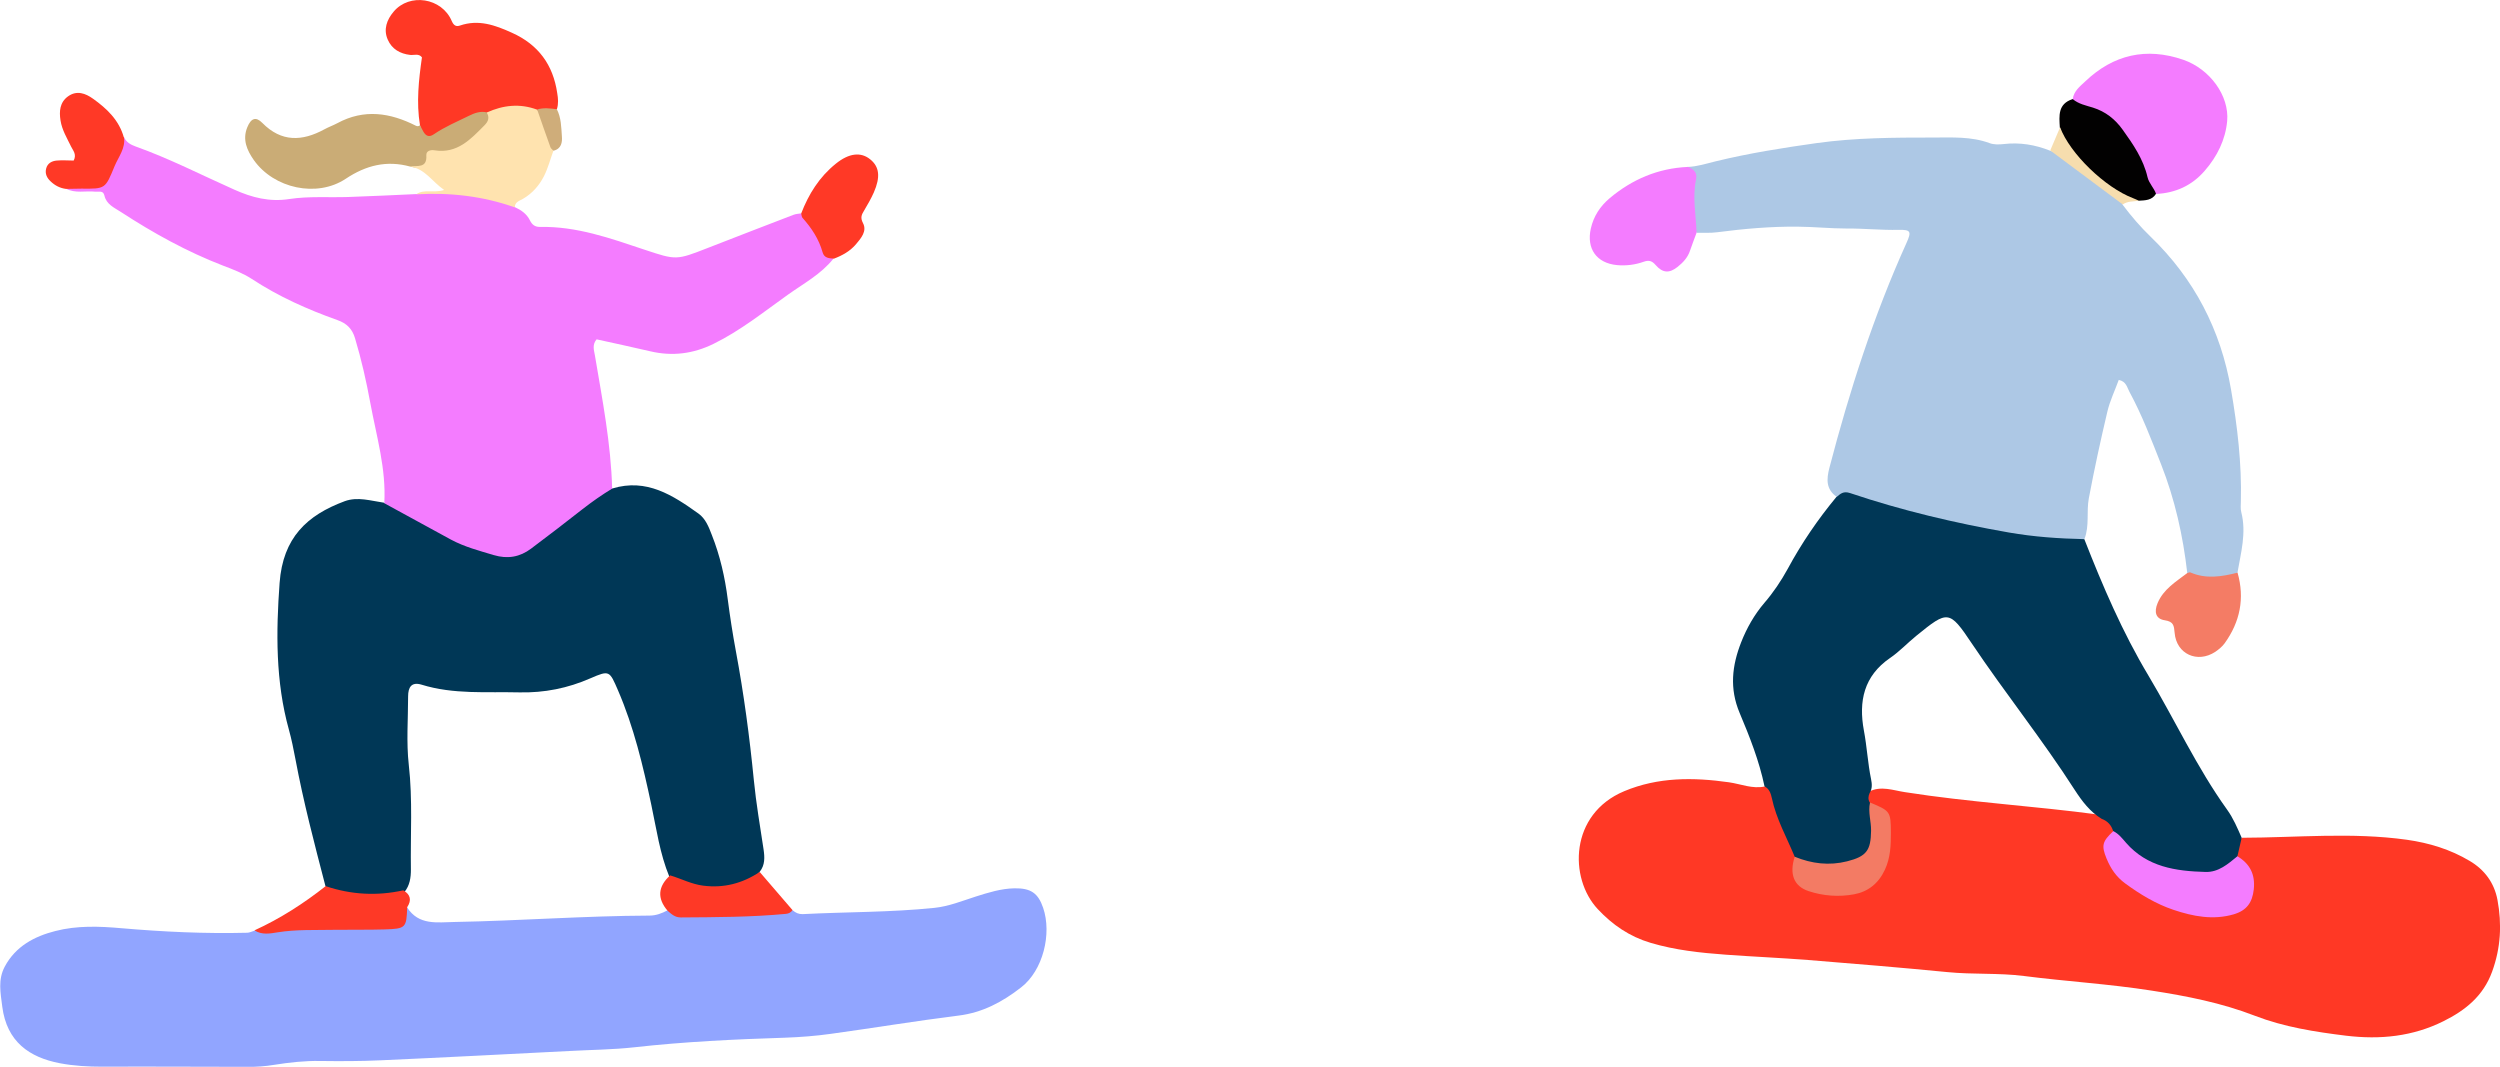 <?xml version="1.0" encoding="UTF-8"?>
<svg id="_イラスト" data-name="イラスト" xmlns="http://www.w3.org/2000/svg" viewBox="0 0 187.94 80.18">
  <defs>
    <style>
      .cls-1 {
        fill: #91a5ff;
      }

      .cls-2 {
        fill: #f47cff;
      }

      .cls-3 {
        fill: #003756;
      }

      .cls-4 {
        fill: #cfad7a;
      }

      .cls-5 {
        fill: #adc8e5;
      }

      .cls-6 {
        fill: #f37b64;
      }

      .cls-7 {
        fill: #ffe3af;
      }

      .cls-8 {
        fill: #fe3926;
      }

      .cls-9 {
        fill: #f47c65;
      }

      .cls-10 {
        fill: #ff3825;
      }

      .cls-11 {
        fill: #f6ddae;
      }

      .cls-12 {
        fill: #020101;
      }

      .cls-13 {
        fill: #ff3926;
      }

      .cls-14 {
        fill: #caac76;
      }
    </style>
  </defs>
  <g>
    <path class="cls-1" d="m59.59,68.43c.22.19.45.3.75.29,3.3-.17,6.61-.13,9.9-.47,1.08-.11,2.08-.52,3.11-.85.95-.3,1.9-.6,2.91-.62,1.22-.02,1.78.35,2.16,1.47.66,1.94,0,4.7-1.66,5.98-1.4,1.09-2.9,1.9-4.72,2.12-3.2.4-6.38.93-9.58,1.37-1.14.16-2.3.25-3.45.29-3.78.12-7.56.3-11.32.72-1.62.18-3.26.19-4.89.28-4.73.24-9.47.49-14.2.7-1.51.07-3.03.07-4.54.05-1.16-.02-2.31.11-3.45.29-.67.11-1.34.16-2.02.15-3.63,0-7.26-.03-10.88-.01-1.08,0-2.16-.06-3.21-.26-2.29-.44-3.99-1.61-4.33-4.25-.13-1.05-.34-2.03.19-3.02.82-1.53,2.23-2.27,3.8-2.67,1.63-.42,3.29-.36,4.98-.21,3.13.27,6.28.42,9.43.34.19,0,.38-.1.57-.16,2.98-.53,5.99-.41,8.99-.38,1.13,0,2.02-.24,2.47-1.37.88,1.38,2.27,1.12,3.58,1.1,4.88-.09,9.76-.46,14.65-.48.49,0,.93-.17,1.36-.4,2.55.25,5.11.29,7.66-.03.59-.07,1.18-.08,1.77.04Z"/>
    <path class="cls-2" d="m28.89,37.83c.15-2.58-.59-5.04-1.05-7.53-.3-1.64-.67-3.27-1.15-4.87-.21-.71-.62-1.12-1.33-1.37-2.25-.8-4.42-1.77-6.43-3.09-.66-.43-1.42-.72-2.16-1-2.72-1.05-5.25-2.45-7.69-4.04-.49-.32-1.08-.56-1.23-1.23-.09-.41-.43-.26-.68-.29-.74-.08-1.51.15-2.22-.23.52-.53,1.18-.34,1.79-.35.73,0,1.16-.28,1.41-.98.31-.88.65-1.76,1.16-2.56.17.39.49.58.88.72,2.55.91,4.96,2.15,7.43,3.25,1.32.59,2.64.94,4.15.7,1.44-.22,2.94-.1,4.41-.15,1.71-.06,3.41-.14,5.12-.22,2.04-.15,4.08-.56,6.08.23.48.19.98.32,1.32.75.48.22.9.51,1.14,1,.16.32.37.49.74.49,2.76-.06,5.3.85,7.87,1.71,2.4.8,2.4.79,4.76-.13,2.14-.84,4.29-1.66,6.44-2.49.18-.07.39-.08.58-.11.73.51,1.23,1.21,1.55,2.03.21.53.52.96.88,1.37-.94,1.18-2.26,1.88-3.45,2.73-1.81,1.29-3.55,2.69-5.57,3.68-1.53.75-3.09.95-4.75.56-1.35-.32-2.71-.6-4.04-.9-.35.42-.19.83-.13,1.19.56,3.33,1.21,6.65,1.3,10.03.09.42-.28.53-.52.69-1.58,1.07-3.08,2.25-4.54,3.47-1.38,1.15-2.8,1.54-4.63.97-2.62-.82-4.86-2.33-7.2-3.64-.14-.08-.21-.23-.26-.39Z"/>
    <path class="cls-3" d="m28.89,37.83c1.67.91,3.33,1.82,5,2.73,1.02.55,2.13.84,3.23,1.17,1.04.31,1.96.15,2.81-.49,1.3-.98,2.59-1.96,3.87-2.97.72-.56,1.46-1.08,2.24-1.55,2.57-.78,4.54.51,6.47,1.89.53.38.77,1,1,1.6.62,1.56.99,3.19,1.2,4.85.17,1.3.37,2.6.61,3.89.6,3.21,1.03,6.44,1.35,9.69.17,1.74.47,3.47.73,5.2.09.61.12,1.19-.29,1.7-1.43,1.76-3.34,1.41-5.21,1.13-.58-.08-1.12-.36-1.58-.76-.72-1.74-.97-3.6-1.36-5.42-.62-2.93-1.31-5.83-2.5-8.59-.64-1.48-.64-1.53-2.07-.91-1.71.75-3.47,1.1-5.34,1.06-2.46-.06-4.94.17-7.36-.58-.76-.23-1.01.2-1.01.88,0,1.71-.14,3.44.05,5.14.3,2.63.12,5.25.16,7.88,0,.6-.08,1.2-.49,1.69-1.77.89-3.56.39-5.34.06-.27-.05-.51-.23-.6-.53-.82-3.15-1.65-6.31-2.25-9.52-.14-.74-.29-1.49-.49-2.21-1.01-3.63-.97-7.35-.7-11.04.25-3.4,2.06-5.09,4.89-6.14.98-.36,1.97-.03,2.95.11Z"/>
    <path class="cls-10" d="m31.57,9.4c-.28-1.71-.09-3.4.15-5.09-.24-.31-.59-.15-.88-.18-.77-.09-1.38-.44-1.69-1.15-.34-.77-.07-1.5.44-2.1,1.19-1.43,3.63-1.05,4.37.7.15.34.33.44.62.34,1.4-.48,2.64-.03,3.9.54,1.99.89,3.1,2.41,3.41,4.54.07.4.1.8-.02,1.19v.02c-.42.36-.91.28-1.39.27-1.27-.33-2.53-.22-3.78.17-1.38.15-2.48.96-3.67,1.54-1,.48-1.25.36-1.46-.78Z"/>
    <path class="cls-14" d="m31.57,9.4c.09.17.17.35.27.52.2.32.43.41.78.17.82-.56,1.73-.94,2.62-1.38.43-.21.87-.38,1.36-.26.56.33.34.75.06,1.09-.87,1.05-1.83,1.98-3.31,2.05-.35.02-.78,0-.94.37-.34.77-.93.72-1.58.56-1.76-.48-3.31-.1-4.84.92-2.17,1.44-5.4.73-6.91-1.41-.51-.73-.87-1.53-.49-2.46.28-.68.64-.83,1.13-.33,1.44,1.46,3,1.39,4.67.48.31-.17.65-.29.97-.46,2.01-1.09,3.97-.79,5.9.19.12.06.22.05.32-.04Z"/>
    <path class="cls-7" d="m30.82,12.52c.53-.1,1.29.17,1.23-.84-.02-.35.33-.43.62-.38,1.71.27,2.72-.84,3.76-1.89.29-.29.38-.59.16-.95,1.23-.56,2.49-.7,3.78-.22.9.84,1.09,1.96,1.23,3.1-.23.63-.4,1.29-.7,1.89-.36.71-.88,1.31-1.59,1.72-.26.15-.61.23-.61.64-2.4-.85-4.88-1.13-7.41-.98.59-.43,1.31-.07,2.1-.33-.92-.63-1.44-1.61-2.58-1.76Z"/>
    <path class="cls-13" d="m62.67,19.44c-.35-.02-.71-.04-.83-.47-.28-1-.83-1.83-1.51-2.59-.07-.08-.07-.22-.1-.33.56-1.46,1.37-2.75,2.6-3.74,1-.81,1.89-.9,2.59-.33.69.56.78,1.32.27,2.49-.21.47-.47.92-.73,1.36-.19.31-.3.53-.08.95.31.6-.15,1.13-.53,1.58-.44.52-1.03.85-1.67,1.09Z"/>
    <path class="cls-13" d="m9.32,10.3c.13.85-.41,1.48-.71,2.2-.7,1.7-.68,1.7-2.48,1.68-.39,0-.79.01-1.18.02-.45-.06-.83-.26-1.15-.57-.28-.26-.43-.58-.33-.96.1-.4.43-.57.8-.6.43-.04.86,0,1.27,0,.24-.47-.05-.75-.19-1.04-.31-.64-.69-1.26-.8-1.97-.11-.69-.06-1.37.57-1.82.66-.47,1.31-.22,1.87.18,1.04.74,1.96,1.61,2.32,2.91Z"/>
    <path class="cls-8" d="m24.49,66.62c1.91.64,3.86.75,5.83.31.54.32.64.74.29,1.27-.05,1.55-.1,1.62-1.69,1.67-1.27.04-2.53.01-3.8.03-1.42.03-2.84-.04-4.26.19-.55.09-1.18.21-1.73-.15,1.93-.88,3.7-2.02,5.36-3.33Z"/>
    <path class="cls-8" d="m50.39,65.81c.83.25,1.6.66,2.47.77,1.55.2,2.96-.17,4.25-1.03.82.96,1.65,1.91,2.47,2.87-.12.17-.28.26-.49.28-2.63.25-5.26.25-7.9.27-.46,0-.71-.25-1-.5-.8-.93-.74-1.83.2-2.67Z"/>
    <path class="cls-4" d="m41.61,11.33c-.08-.09-.2-.16-.23-.26-.34-.94-.67-1.89-1-2.84.49-.15.98-.08,1.48-.02.33.64.33,1.34.38,2.03.04.46-.04.95-.63,1.09Z"/>
  </g>
  <g>
    <path class="cls-10" d="m168.53,62.98c4.14-.01,8.28-.43,12.41.15,1.68.24,3.26.72,4.72,1.59,1.12.66,1.85,1.65,2.09,2.93.34,1.83.25,3.6-.4,5.39-.67,1.85-2.03,2.92-3.66,3.73-2.31,1.15-4.75,1.4-7.32,1.09-2.35-.29-4.66-.65-6.86-1.5-2.51-.97-5.11-1.48-7.76-1.89-3.19-.5-6.41-.69-9.61-1.1-1.89-.24-3.82-.1-5.73-.29-3.49-.34-6.98-.63-10.47-.91-2.06-.16-4.13-.25-6.2-.4-1.91-.14-3.8-.34-5.65-.89-1.59-.47-2.88-1.36-3.98-2.54-2.17-2.32-2.12-7.14,1.99-8.86,2.55-1.07,5.2-1.05,7.88-.67.9.13,1.77.52,2.71.31.37.01.61.26.68.56.42,1.64,1.36,3.09,1.75,4.74-.09,1.68.43,2.3,2.09,2.5,4.14.51,4.89-2.1,4.59-5.04-.09-.91-1.08-.99-1.46-1.62-.08-.28-.05-.54.17-.75.9-.46,1.82-.09,2.69.04,4.83.76,9.72,1.04,14.57,1.69.64.15,1.16.42,1.24,1.16-.72,1.64-.49,2.61.94,3.71,1.73,1.33,3.64,2.27,5.85,2.48.52.05,1.03.05,1.54-.05,1.8-.37,2.4-1.95,1.3-3.41-.19-.25-.44-.46-.54-.78-.04-.52-.03-1.03.45-1.37Z"/>
    <path class="cls-5" d="m164.43,43.08c-.32-2.81-.93-5.54-1.97-8.18-.73-1.85-1.43-3.7-2.38-5.45-.18-.33-.23-.77-.8-.89-.29.8-.67,1.58-.86,2.4-.51,2.16-.98,4.32-1.39,6.5-.19,1.01.06,2.07-.33,3.06-1.27.54-2.59.34-3.87.14-4.53-.7-9-1.65-13.35-3.1-.47-.16-.95-.07-1.41-.21-.8-.58-.77-1.3-.54-2.19,1.51-5.78,3.33-11.44,5.79-16.89.39-.86.33-1.01-.58-.99-1.31.03-2.6-.11-3.91-.1-1.22,0-2.45-.13-3.69-.14-2.03-.02-4.04.16-6.05.42-.51.07-1.03.03-1.55.04-.51-.86-.58-1.82-.48-2.75.09-.77.01-1.48-.18-2.2.72-.03,1.4-.25,2.09-.42,2.5-.61,5.03-1.01,7.58-1.37,2.93-.41,5.85-.42,8.78-.42,1.43,0,2.86-.09,4.24.42.32.12.71.11,1.06.07,1.21-.14,2.37.05,3.49.5,1.64.52,2.84,1.72,4.16,2.72.48.36,1.14.63,1.29,1.34.64.85,1.33,1.66,2.11,2.41,3.27,3.16,5.27,7,6.04,11.48.48,2.78.81,5.57.74,8.39,0,.28-.04.57.03.83.4,1.56-.03,3.06-.29,4.58-1.25.9-2.52.75-3.78.02Z"/>
    <path class="cls-3" d="m138.07,37.36c.3-.25.51-.46,1.02-.29,3.89,1.31,7.87,2.25,11.92,2.96,1.89.33,3.78.46,5.68.5,1.38,3.52,2.87,7,4.81,10.24,2,3.35,3.64,6.91,5.92,10.09.47.65.78,1.39,1.1,2.12-.11.46-.21.92-.32,1.39-.41,1.19-1.47,1.47-2.47,1.48-2.6.04-4.93-.69-6.62-2.84-.12-.16-.22-.33-.25-.53-.14-.45-.42-.76-.86-.92-.88-.53-1.48-1.33-2.02-2.16-2.43-3.79-5.25-7.3-7.75-11.03-1.69-2.53-1.81-2.49-4.15-.59-.68.55-1.28,1.2-2,1.69-1.96,1.35-2.37,3.24-1.96,5.45.23,1.21.29,2.45.54,3.66.07.35.1.71-.11,1.04-.11.25-.13.49.02.72,1.24,3.19.02,4.95-3.42,4.88-.82-.02-1.7.05-2.23-.81-.6-1.46-1.39-2.84-1.72-4.41-.07-.32-.18-.7-.55-.88-.4-1.92-1.12-3.74-1.87-5.52-.78-1.85-.57-3.57.11-5.31.42-1.07.99-2.08,1.75-2.97.68-.79,1.25-1.64,1.75-2.55,1.04-1.93,2.27-3.73,3.67-5.42Z"/>
    <path class="cls-2" d="m155.82,7.45c.08-.61.55-.96.94-1.33,2.12-2.02,4.59-2.58,7.36-1.63,2.01.69,3.48,2.71,3.31,4.61-.13,1.41-.75,2.66-1.69,3.74-.96,1.11-2.19,1.67-3.65,1.74-.73-.22-.85-.89-1.03-1.48-.33-1.12-.9-2.1-1.61-3.01-.64-.82-1.39-1.5-2.44-1.79-.48-.13-1.03-.24-1.19-.84Z"/>
    <path class="cls-2" d="m126.88,12.54c.43.18.74.41.62.96-.28,1.33,0,2.66.04,4-.16.45-.34.89-.49,1.34-.17.52-.52.89-.93,1.22-.61.49-1.12.48-1.65-.13-.3-.35-.54-.38-.91-.25-.65.23-1.32.31-2,.25-1.55-.15-2.3-1.24-1.97-2.74.21-.94.71-1.69,1.42-2.29,1.69-1.42,3.64-2.25,5.86-2.35Z"/>
    <path class="cls-9" d="m164.43,43.08c.08-.02.17-.07.23-.05,1.18.52,2.37.32,3.55.02.55,1.93.19,3.7-.97,5.31-.18.25-.44.46-.7.64-1.35.89-2.93.17-3.06-1.43-.05-.53-.07-.84-.74-.94-.68-.1-.82-.62-.54-1.29.44-1.05,1.38-1.61,2.23-2.26Z"/>
    <path class="cls-12" d="m155.82,7.45c.44.37,1,.48,1.52.64.95.3,1.67.87,2.24,1.67.79,1.1,1.55,2.21,1.86,3.55.11.48.49.81.64,1.26-.31.5-.81.49-1.31.52-2.64-.49-4.26-2.32-5.71-4.37-.25-.35-.07-.78-.21-1.14-.05-.87-.16-1.77.96-2.13Z"/>
    <path class="cls-11" d="m154.87,9.57c.74,1.98,3.38,4.53,5.49,5.33.15.05.29.13.43.19-.41.07-.84.02-1.21.28-1.82-1.35-3.63-2.7-5.45-4.06.25-.58.49-1.16.74-1.74Z"/>
    <path class="cls-2" d="m158.87,62.48c.41.2.68.56.96.88,1.59,1.82,3.74,2.13,5.97,2.19.98.03,1.69-.6,2.4-1.18.94.57,1.35,1.36,1.23,2.49-.11.99-.53,1.58-1.49,1.87-1.56.46-3.08.16-4.54-.33-1.31-.44-2.51-1.16-3.64-1.99-.68-.5-1.09-1.12-1.4-1.87-.4-.98-.32-1.28.51-2.06Z"/>
    <path class="cls-6" d="m134.93,64.41c1.27.52,2.58.68,3.93.34,1.46-.37,1.78-.82,1.8-2.3.01-.71-.24-1.4-.08-2.12,1.53.63,1.56.68,1.57,2.26,0,.96-.03,1.88-.45,2.79-.48,1.04-1.28,1.66-2.32,1.85-1.13.21-2.3.13-3.42-.24-1.11-.37-1.46-1.28-1.04-2.59Z"/>
  </g>
</svg>